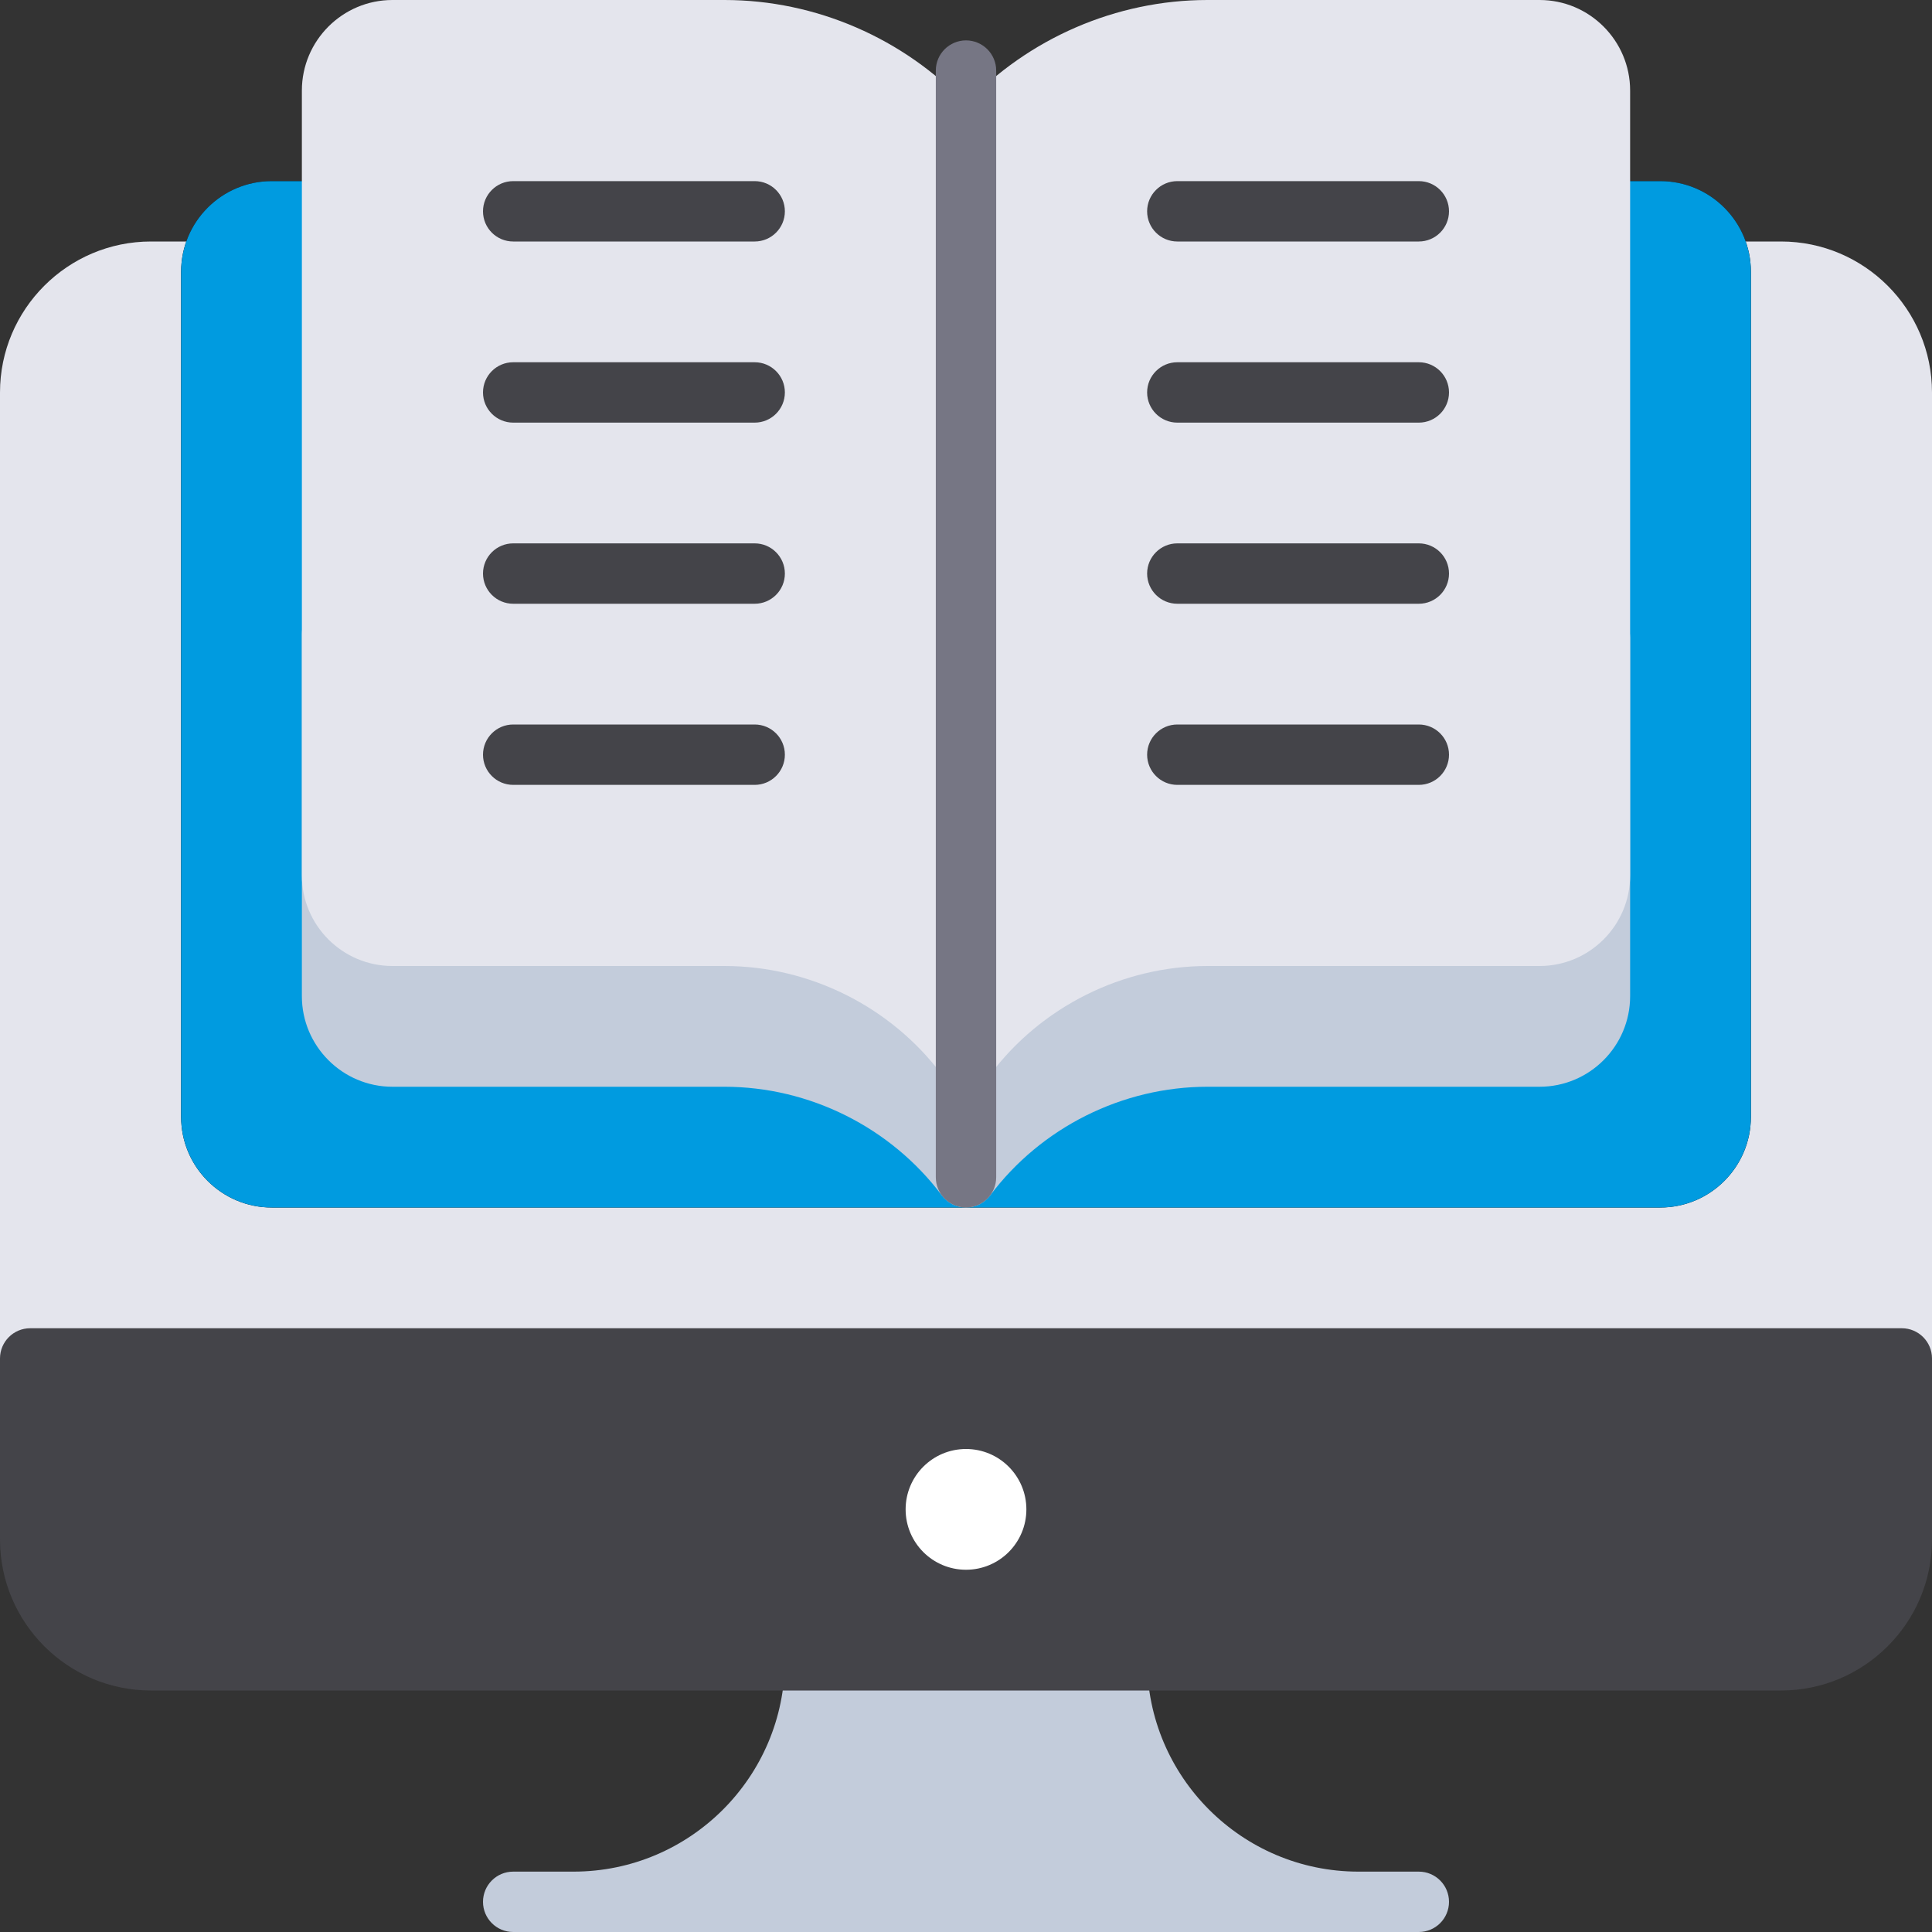 <?xml version="1.0" encoding="utf-8"?>
<!-- Generator: Adobe Illustrator 21.0.0, SVG Export Plug-In . SVG Version: 6.00 Build 0)  -->
<svg version="1.1" id="flat" xmlns="http://www.w3.org/2000/svg" xmlns:xlink="http://www.w3.org/1999/xlink" x="0px" y="0px"
	 viewBox="0 0 32 32" enable-background="new 0 0 32 32" xml:space="preserve" width="40" height="40">
<rect x="0" y="0" width="32" height="32" fill="#333333" stroke="none"/>
<g>
	<g>
		<path fill="#C3CCDB" d="M23.5,31h-1c-1.93,0-3.5-1.57-3.5-3.5c0-0.276-0.224-0.5-0.5-0.5h-5c-0.276,0-0.5,0.224-0.5,0.5
			c0,1.93-1.57,3.5-3.5,3.5h-1C8.224,31,8,31.224,8,31.5S8.224,32,8.5,32h1h13h1c0.276,0,0.5-0.224,0.5-0.5S23.776,31,23.5,31z"/>
	</g>
	<g>
		<path fill="#E4E5ED" d="M29.5,4h-27C1.122,4,0,5.122,0,6.5v16C0,22.776,0.224,23,0.5,23h31c0.276,0,0.5-0.224,0.5-0.5v-16
			C32,5.122,30.878,4,29.5,4z"/>
	</g>
	<g>
		<path fill="#444449" d="M31.5,22h-31C0.224,22,0,22.224,0,22.5v3C0,26.878,1.122,28,2.5,28h27c1.378,0,2.5-1.122,2.5-2.5v-3
			C32,22.224,31.776,22,31.5,22z"/>
	</g>
	<g>
		<circle fill="#FFFFFF" cx="16" cy="25" r="1"/>
	</g>
</g>
<g>
	<g>
		<g>
			<path d="M27.5,20h-23C3.673,20,3,19.327,3,18.5v-14C3,3.673,3.673,3,4.5,3h1C5.776,3,6,3.224,6,3.5S5.776,4,5.5,4h-1
				C4.224,4,4,4.224,4,4.5v14C4,18.776,4.224,19,4.5,19h23c0.275,0,0.5-0.224,0.5-0.5v-14C28,4.224,27.775,4,27.5,4h-1
				C26.224,4,26,3.776,26,3.5S26.224,3,26.5,3h1C28.327,3,29,3.673,29,4.5v14C29,19.327,28.327,20,27.5,20z"/>
		</g>
	</g>
	<g>
		<g>
			<path d="M16,20c-0.276,0-0.5-0.224-0.5-0.5v-17C15.5,2.224,15.724,2,16,2s0.5,0.224,0.5,0.5v17C16.5,19.776,16.276,20,16,20z"/>
		</g>
	</g>
	<g>
		<path fill="#009BE0" d="M27.5,3h-23C3.673,3,3,3.673,3,4.5v14C3,19.327,3.673,20,4.5,20h23c0.827,0,1.5-0.673,1.5-1.5v-14
			C29,3.673,28.327,3,27.5,3z"/>
	</g>
	<g>
		<path fill="#C3CCDB" d="M26.502,10.063L5.501,10H5.5c-0.132,0-0.259,0.052-0.353,0.146C5.053,10.24,5,10.367,5,10.5v6
			C5,17.327,5.673,18,6.5,18H12c1.409,0,2.754,0.673,3.6,1.8c0.094,0.125,0.243,0.2,0.4,0.2s0.306-0.074,0.4-0.2
			c0.845-1.127,2.192-1.8,3.6-1.8h5.5c0.827,0,1.5-0.673,1.5-1.5v-5.937C27,10.287,26.777,10.063,26.502,10.063z"/>
	</g>
	<g>
		<path fill="#E4E5ED" d="M25.5,0H20c-1.514,0-2.969,0.636-4,1.726C14.968,0.636,13.514,0,12,0H6.5C5.673,0,5,0.673,5,1.5v13
			C5,15.327,5.673,16,6.5,16H12c1.409,0,2.754,0.673,3.6,1.8c0.094,0.125,0.243,0.2,0.4,0.2s0.306-0.074,0.4-0.2
			c0.845-1.127,2.192-1.8,3.6-1.8h5.5c0.827,0,1.5-0.673,1.5-1.5v-13C27,0.673,26.327,0,25.5,0z"/>
	</g>
	<g>
		<g>
			<path fill="#767684" d="M16,20c-0.276,0-0.5-0.224-0.5-0.5V1.169c0-0.276,0.224-0.5,0.5-0.5s0.5,0.224,0.5,0.5V19.5
				C16.5,19.776,16.276,20,16,20z"/>
		</g>
	</g>
	<g>
		<g>
			<path fill="#444449" d="M12.5,4h-4C8.224,4,8,3.776,8,3.5S8.224,3,8.5,3h4C12.776,3,13,3.224,13,3.5S12.776,4,12.5,4z"/>
		</g>
	</g>
	<g>
		<g>
			<path fill="#444449" d="M12.5,7h-4C8.224,7,8,6.776,8,6.5S8.224,6,8.5,6h4C12.776,6,13,6.224,13,6.5S12.776,7,12.5,7z"/>
		</g>
	</g>
	<g>
		<g>
			<path fill="#444449" d="M12.5,10h-4C8.224,10,8,9.776,8,9.5S8.224,9,8.5,9h4C12.776,9,13,9.224,13,9.5S12.776,10,12.5,10z"/>
		</g>
	</g>
	<g>
		<g>
			<path fill="#444449" d="M12.5,13h-4C8.224,13,8,12.776,8,12.5S8.224,12,8.5,12h4c0.276,0,0.5,0.224,0.5,0.5S12.776,13,12.5,13z"
				/>
		</g>
	</g>
	<g>
		<g>
			<path fill="#444449" d="M23.5,4h-4C19.224,4,19,3.776,19,3.5S19.224,3,19.5,3h4C23.776,3,24,3.224,24,3.5S23.776,4,23.5,4z"/>
		</g>
	</g>
	<g>
		<g>
			<path fill="#444449" d="M23.5,7h-4C19.224,7,19,6.776,19,6.5S19.224,6,19.5,6h4C23.776,6,24,6.224,24,6.5S23.776,7,23.5,7z"/>
		</g>
	</g>
	<g>
		<g>
			<path fill="#444449" d="M23.5,10h-4C19.224,10,19,9.776,19,9.5S19.224,9,19.5,9h4C23.776,9,24,9.224,24,9.5S23.776,10,23.5,10z"
				/>
		</g>
	</g>
	<g>
		<g>
			<path fill="#444449" d="M23.5,13h-4c-0.276,0-0.5-0.224-0.5-0.5s0.224-0.5,0.5-0.5h4c0.276,0,0.5,0.224,0.5,0.5
				S23.776,13,23.5,13z"/>
		</g>
	</g>
</g>
</svg>
